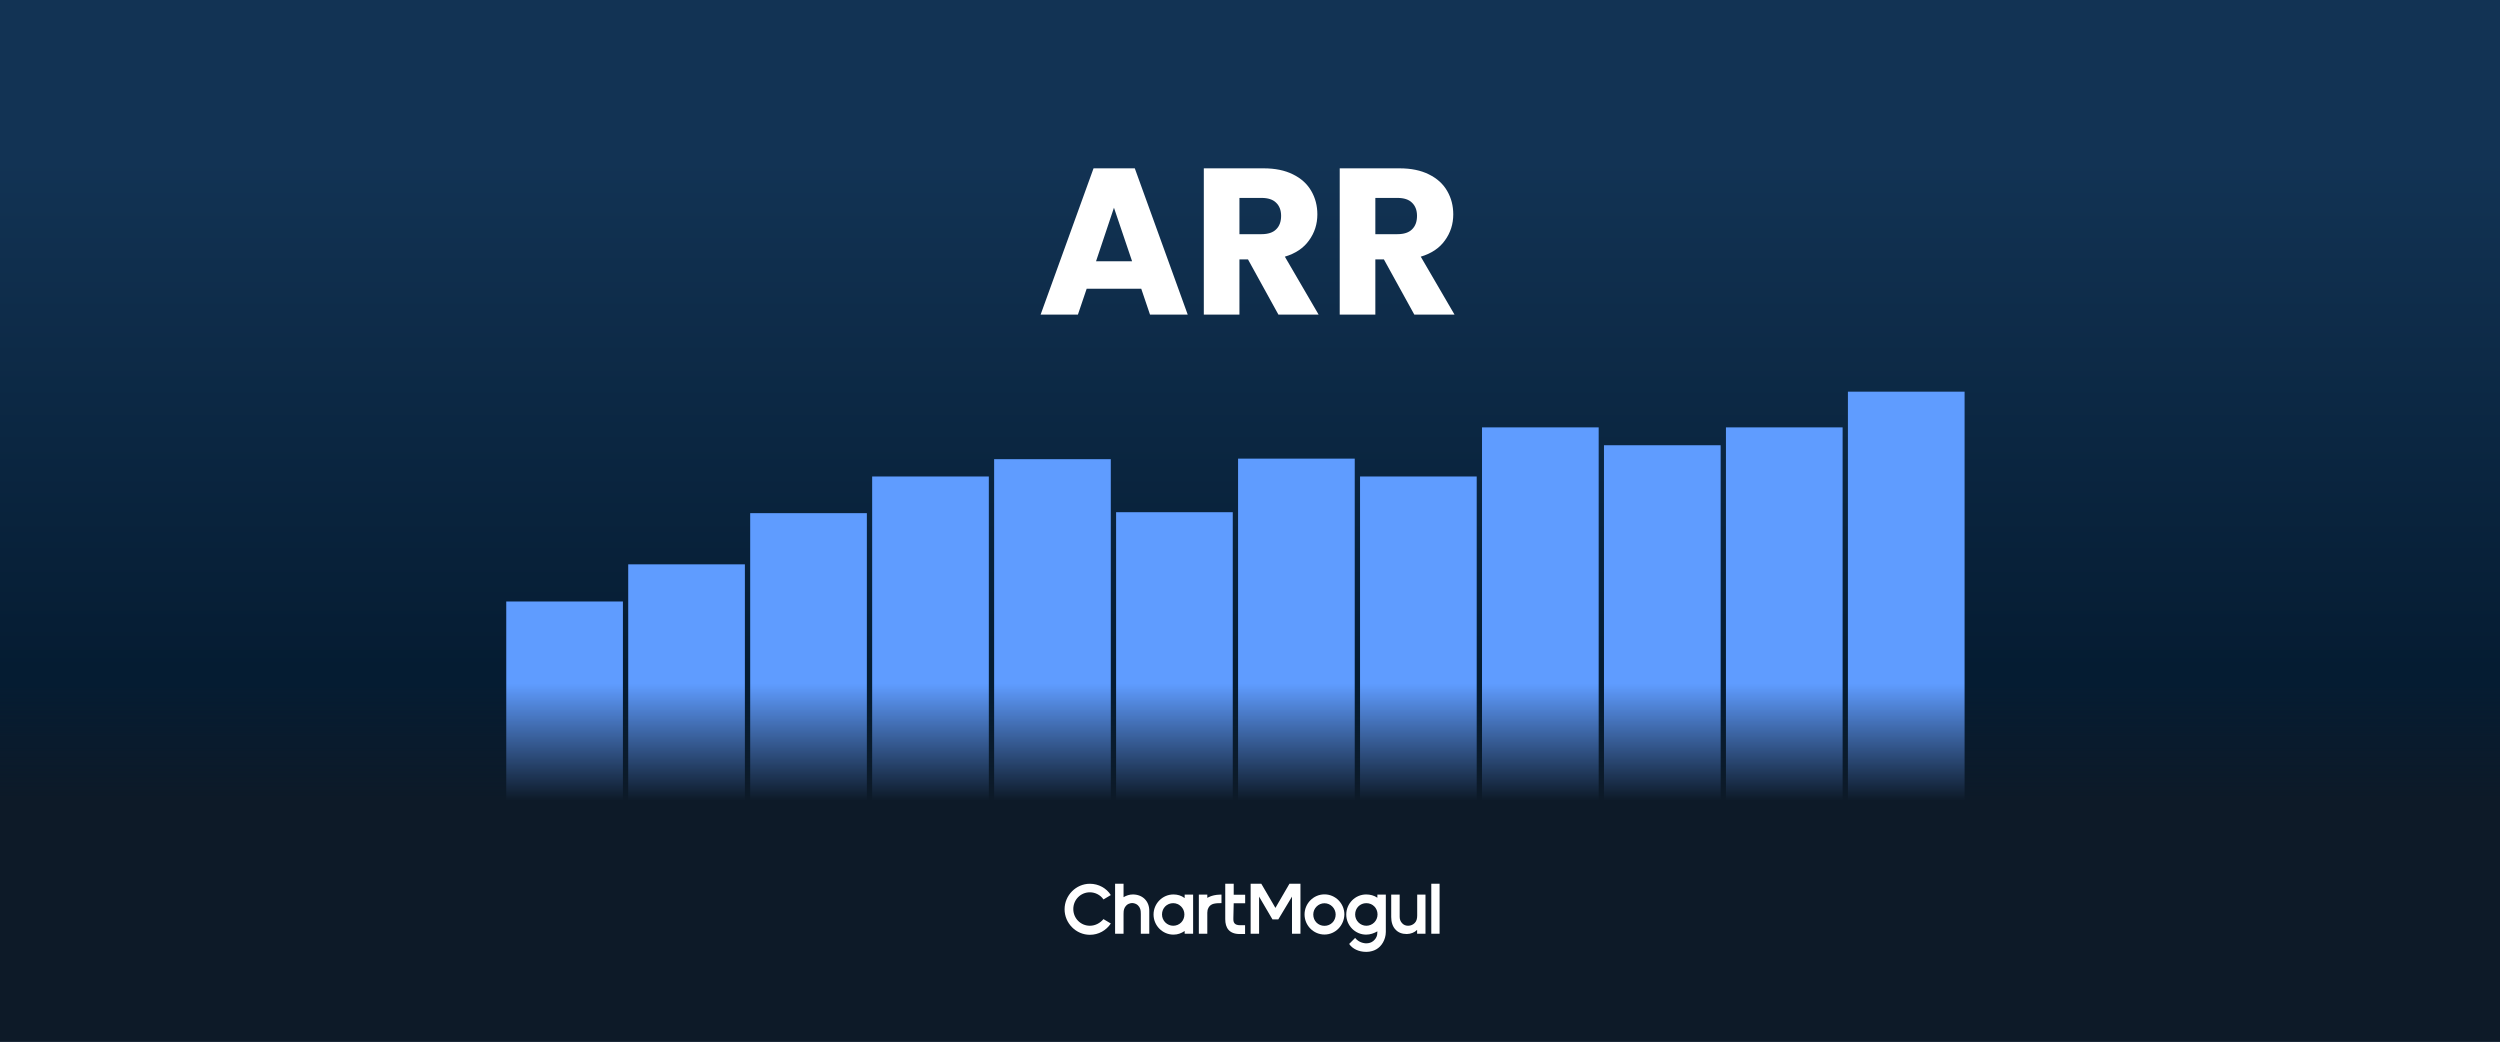 <svg width="1200" height="500" viewBox="0 0 1200 500" fill="none" xmlns="http://www.w3.org/2000/svg">
<rect x="0" y="0" width="1200" height="500" fill="#808080" stroke="none"/>
<g clip-path="url(#clip0_43_498)">
<rect width="1200" height="500" fill="url(#paint0_linear_43_498)"/>
<rect x="243" y="288.714" width="56" height="139.285" fill="url(#paint1_linear_43_498)"/>
<rect x="360.091" y="246.314" width="56" height="181.547" fill="url(#paint2_linear_43_498)"/>
<rect x="477.182" y="220.403" width="56" height="207.597" fill="url(#paint3_linear_43_498)"/>
<rect x="594.273" y="220.143" width="56" height="207.857" fill="url(#paint4_linear_43_498)"/>
<rect x="711.364" y="205.143" width="56" height="222.857" fill="url(#paint5_linear_43_498)"/>
<rect x="769.909" y="213.714" width="56" height="214.285" fill="url(#paint6_linear_43_498)"/>
<rect x="828.455" y="205.143" width="56" height="222.718" fill="url(#paint7_linear_43_498)"/>
<rect x="887" y="188" width="56" height="239.861" fill="url(#paint8_linear_43_498)"/>
<rect x="301.545" y="270.884" width="56" height="156.976" fill="url(#paint9_linear_43_498)"/>
<rect x="418.636" y="228.714" width="56" height="199.285" fill="url(#paint10_linear_43_498)"/>
<rect x="535.727" y="245.857" width="56" height="182.143" fill="url(#paint11_linear_43_498)"/>
<rect x="652.818" y="228.714" width="56" height="199.285" fill="url(#paint12_linear_43_498)"/>
<path d="M547.8 138.6H521.6L517.4 151H499.5L524.9 80.8H544.7L570.1 151H552L547.8 138.6ZM543.4 125.4L534.7 99.7L526.1 125.4H543.4ZM613.631 151L599.031 124.5H594.931V151H577.831V80.8H606.531C612.064 80.8 616.764 81.767 620.631 83.7C624.564 85.633 627.498 88.3 629.431 91.7C631.364 95.033 632.331 98.767 632.331 102.9C632.331 107.567 630.998 111.733 628.331 115.4C625.731 119.067 621.864 121.667 616.731 123.2L632.931 151H613.631ZM594.931 112.4H605.531C608.664 112.4 610.998 111.633 612.531 110.1C614.131 108.567 614.931 106.4 614.931 103.6C614.931 100.933 614.131 98.833 612.531 97.3C610.998 95.767 608.664 95 605.531 95H594.931V112.4ZM678.865 151L664.265 124.5H660.165V151H643.065V80.8H671.765C677.299 80.8 681.999 81.767 685.865 83.7C689.799 85.633 692.732 88.3 694.665 91.7C696.599 95.033 697.565 98.767 697.565 102.9C697.565 107.567 696.232 111.733 693.565 115.4C690.965 119.067 687.099 121.667 681.965 123.2L698.165 151H678.865ZM660.165 112.4H670.765C673.899 112.4 676.232 111.633 677.765 110.1C679.365 108.567 680.165 106.4 680.165 103.6C680.165 100.933 679.365 98.833 677.765 97.3C676.232 95.767 673.899 95 670.765 95H660.165V112.4Z" fill="white"/>
<rect y="308" width="1200" height="202" fill="url(#paint13_linear_43_498)"/>
<g clip-path="url(#clip1_43_498)">
<path d="M523.142 444.359C518.712 444.359 515.184 440.8 515.184 436.331C515.184 431.862 518.712 428.304 523.142 428.304C525.727 428.304 528.27 429.628 529.665 431.738L533.192 429.628C531.1 426.317 527.326 424.207 523.142 424.207C516.497 424.207 511 429.752 511 436.455C511 443.159 516.497 448.704 523.142 448.704C527.326 448.704 530.977 446.593 533.192 443.283L529.665 441.173C528.106 443.035 525.768 444.359 523.142 444.359Z" fill="white"/>
<path d="M691.082 424.207H687.021V448.207H691.082V424.207Z" fill="white"/>
<path d="M618.926 424.207L612.199 435.793L605.43 424.207H600.303V448.207H604.364V430.373L610.763 441.297H613.594L620.157 430.373V448.207H624.218V424.207H618.926Z" fill="white"/>
<path d="M592.18 433.559H597.677V429.462H592.18V424.207H588.119V440.428V441.214C588.119 445.31 589.965 448.331 595.052 448.331H597.636V444.11H595.298C592.427 444.11 592.016 442.662 592.016 441.214V440.552L592.18 433.559Z" fill="white"/>
<path d="M572.696 438.938C572.696 438.814 572.696 438.814 572.696 438.69V429.421H568.635V431.076C567.076 429.876 565.23 429.338 563.261 429.338C558.01 429.338 553.703 433.683 553.703 438.979C553.703 444.276 558.01 448.621 563.261 448.621C565.353 448.621 567.035 447.959 568.635 446.883V448.207H572.696V439.352C572.696 439.062 572.696 439.062 572.696 438.938ZM563.138 444.359C560.266 444.359 557.764 442 557.764 438.938C557.764 435.876 560.102 433.517 563.138 433.517C566.009 433.517 568.511 435.876 568.511 438.938C568.511 442 566.173 444.359 563.138 444.359Z" fill="white"/>
<path d="M635.745 448.579C630.494 448.579 626.187 444.234 626.187 438.938C626.187 433.641 630.494 429.296 635.745 429.296C640.995 429.296 645.303 433.641 645.303 438.938C645.179 444.234 640.995 448.579 635.745 448.579ZM635.745 433.558C632.873 433.558 630.371 435.917 630.371 438.979C630.371 442.041 632.709 444.4 635.745 444.4C638.78 444.4 641.118 442.041 641.118 438.979C641.118 436.083 638.739 433.558 635.745 433.558Z" fill="white"/>
<path d="M580.038 435.793C579.669 436.497 579.505 437.242 579.505 438.111V448.207H575.444V429.421H579.505V430.993C579.71 430.869 580.038 430.662 580.941 430.29C581.761 429.959 583.402 429.462 585.535 429.421C585.617 429.421 586.027 429.421 586.314 429.421V433.517C586.273 433.517 585.945 433.517 585.617 433.517C585.494 433.517 584.715 433.517 584.181 433.559C583.812 433.6 582.705 433.683 581.843 434.055C580.859 434.511 580.325 435.214 580.038 435.793Z" fill="white"/>
<path d="M547.714 442.497V447.917C547.673 447.09 547.714 444.648 547.714 442.497Z" fill="white"/>
<path d="M543.776 429.338C542.217 429.338 540.617 429.835 539.304 430.662V424.207H535.243V448.207H539.304C539.304 448.207 539.304 445.145 539.304 442.497V438.814C539.304 437.821 539.346 437.035 539.592 436.331C539.879 435.504 540.289 434.924 540.74 434.51C541.971 433.393 543.448 433.476 543.448 433.476C543.448 433.476 544.924 433.393 546.155 434.51C546.606 434.924 547.016 435.504 547.304 436.331C547.55 437.035 547.591 437.821 547.591 438.814V442.497C547.591 444.648 547.591 447.048 547.591 447.917C547.591 448.124 547.591 448.207 547.591 448.207H551.652V437.779V437.407C551.775 432.524 548.37 429.338 543.776 429.338Z" fill="white"/>
<path d="M680.253 429.421V439.476C680.253 441.048 679.883 442.207 679.063 443.035C678.284 443.821 677.217 444.359 675.904 444.359C674.715 444.359 673.812 443.986 673.033 443.159C672.254 442.373 671.843 441.297 671.843 440.097V429.421H667.782V440.18C667.782 442.538 668.439 444.773 669.874 446.221C671.187 447.669 673.033 448.331 675.248 448.331H675.289C677.258 448.29 679.022 447.545 680.212 446.345V448.207H680.335H682.714H684.232V429.421H680.253Z" fill="white"/>
<path d="M661.137 429.421V430.91C659.578 429.834 657.732 429.338 655.763 429.338C650.512 429.338 646.205 433.683 646.205 438.979C646.205 444.276 650.512 448.621 655.763 448.621C657.732 448.621 659.537 447.959 661.137 447.048C661.137 447.048 661.137 447.09 661.137 447.172C661.137 447.214 661.137 447.297 661.137 447.379C661.137 447.669 661.096 448.331 661.014 448.786C660.768 449.945 660.111 450.897 659.168 451.683C658.224 452.469 657.035 452.8 655.763 452.8H655.599C653.507 452.676 651.661 451.724 650.471 450.193L647.6 453.09C649.159 455.448 652.276 456.897 655.681 456.897C655.763 456.897 655.886 456.897 655.968 456.897C656.83 456.897 657.732 456.772 658.552 456.524C659.988 456.152 661.301 455.407 662.367 454.331C663.516 453.172 664.336 451.683 664.788 450.11C665.034 449.241 665.198 448.331 665.198 447.338C665.198 447.338 665.198 446.965 665.198 446.676C665.198 446.676 665.198 446.676 665.198 446.634C665.198 446.51 665.198 445.848 665.198 445.848V444.607V429.421H661.137ZM655.845 444.359C652.974 444.359 650.471 442 650.471 438.938C650.471 435.876 652.809 433.517 655.845 433.517C658.881 433.517 661.219 435.876 661.219 438.938C661.219 442 658.757 444.359 655.845 444.359Z" fill="white"/>
</g>
</g>
<defs>
<linearGradient id="paint0_linear_43_498" x1="600" y1="0" x2="600" y2="596.25" gradientUnits="userSpaceOnUse">
<stop offset="0.129" stop-color="#123354"/>
<stop offset="0.539" stop-color="#051C32"/>
</linearGradient>
<linearGradient id="paint1_linear_43_498" x1="271" y1="288.714" x2="271" y2="427.999" gradientUnits="userSpaceOnUse">
<stop offset="0.252" stop-color="#5F9CFF"/>
</linearGradient>
<linearGradient id="paint2_linear_43_498" x1="388.091" y1="246.314" x2="388.091" y2="427.861" gradientUnits="userSpaceOnUse">
<stop offset="0.252" stop-color="#5F9CFF"/>
</linearGradient>
<linearGradient id="paint3_linear_43_498" x1="505.182" y1="220.403" x2="505.182" y2="428" gradientUnits="userSpaceOnUse">
<stop offset="0.252" stop-color="#5F9CFF"/>
</linearGradient>
<linearGradient id="paint4_linear_43_498" x1="622.273" y1="220.143" x2="622.273" y2="427.999" gradientUnits="userSpaceOnUse">
<stop offset="0.252" stop-color="#5F9CFF"/>
</linearGradient>
<linearGradient id="paint5_linear_43_498" x1="739.364" y1="205.143" x2="739.364" y2="427.999" gradientUnits="userSpaceOnUse">
<stop offset="0.252" stop-color="#5F9CFF"/>
</linearGradient>
<linearGradient id="paint6_linear_43_498" x1="797.909" y1="213.714" x2="797.909" y2="428" gradientUnits="userSpaceOnUse">
<stop offset="0.252" stop-color="#5F9CFF"/>
</linearGradient>
<linearGradient id="paint7_linear_43_498" x1="856.455" y1="205.143" x2="856.455" y2="427.86" gradientUnits="userSpaceOnUse">
<stop offset="0.252" stop-color="#5F9CFF"/>
</linearGradient>
<linearGradient id="paint8_linear_43_498" x1="915" y1="188" x2="915" y2="427.861" gradientUnits="userSpaceOnUse">
<stop offset="0.252" stop-color="#5F9CFF"/>
</linearGradient>
<linearGradient id="paint9_linear_43_498" x1="329.545" y1="270.884" x2="329.545" y2="427.86" gradientUnits="userSpaceOnUse">
<stop offset="0.252" stop-color="#5F9CFF"/>
</linearGradient>
<linearGradient id="paint10_linear_43_498" x1="446.636" y1="228.714" x2="446.636" y2="428" gradientUnits="userSpaceOnUse">
<stop offset="0.252" stop-color="#5F9CFF"/>
</linearGradient>
<linearGradient id="paint11_linear_43_498" x1="563.727" y1="245.857" x2="563.727" y2="427.999" gradientUnits="userSpaceOnUse">
<stop offset="0.252" stop-color="#5F9CFF"/>
</linearGradient>
<linearGradient id="paint12_linear_43_498" x1="680.818" y1="228.714" x2="680.818" y2="428" gradientUnits="userSpaceOnUse">
<stop offset="0.252" stop-color="#5F9CFF"/>
</linearGradient>
<linearGradient id="paint13_linear_43_498" x1="600" y1="308" x2="600" y2="510" gradientUnits="userSpaceOnUse">
<stop offset="0.1" stop-color="#0D1A28" stop-opacity="0"/>
<stop offset="0.377" stop-color="#0D1A28"/>
</linearGradient>
<clipPath id="clip0_43_498">
<rect width="1200" height="500" fill="white"/>
</clipPath>
<clipPath id="clip1_43_498">
<rect width="180" height="33.103" fill="white" transform="translate(511 424)"/>
</clipPath>
</defs>
</svg>
